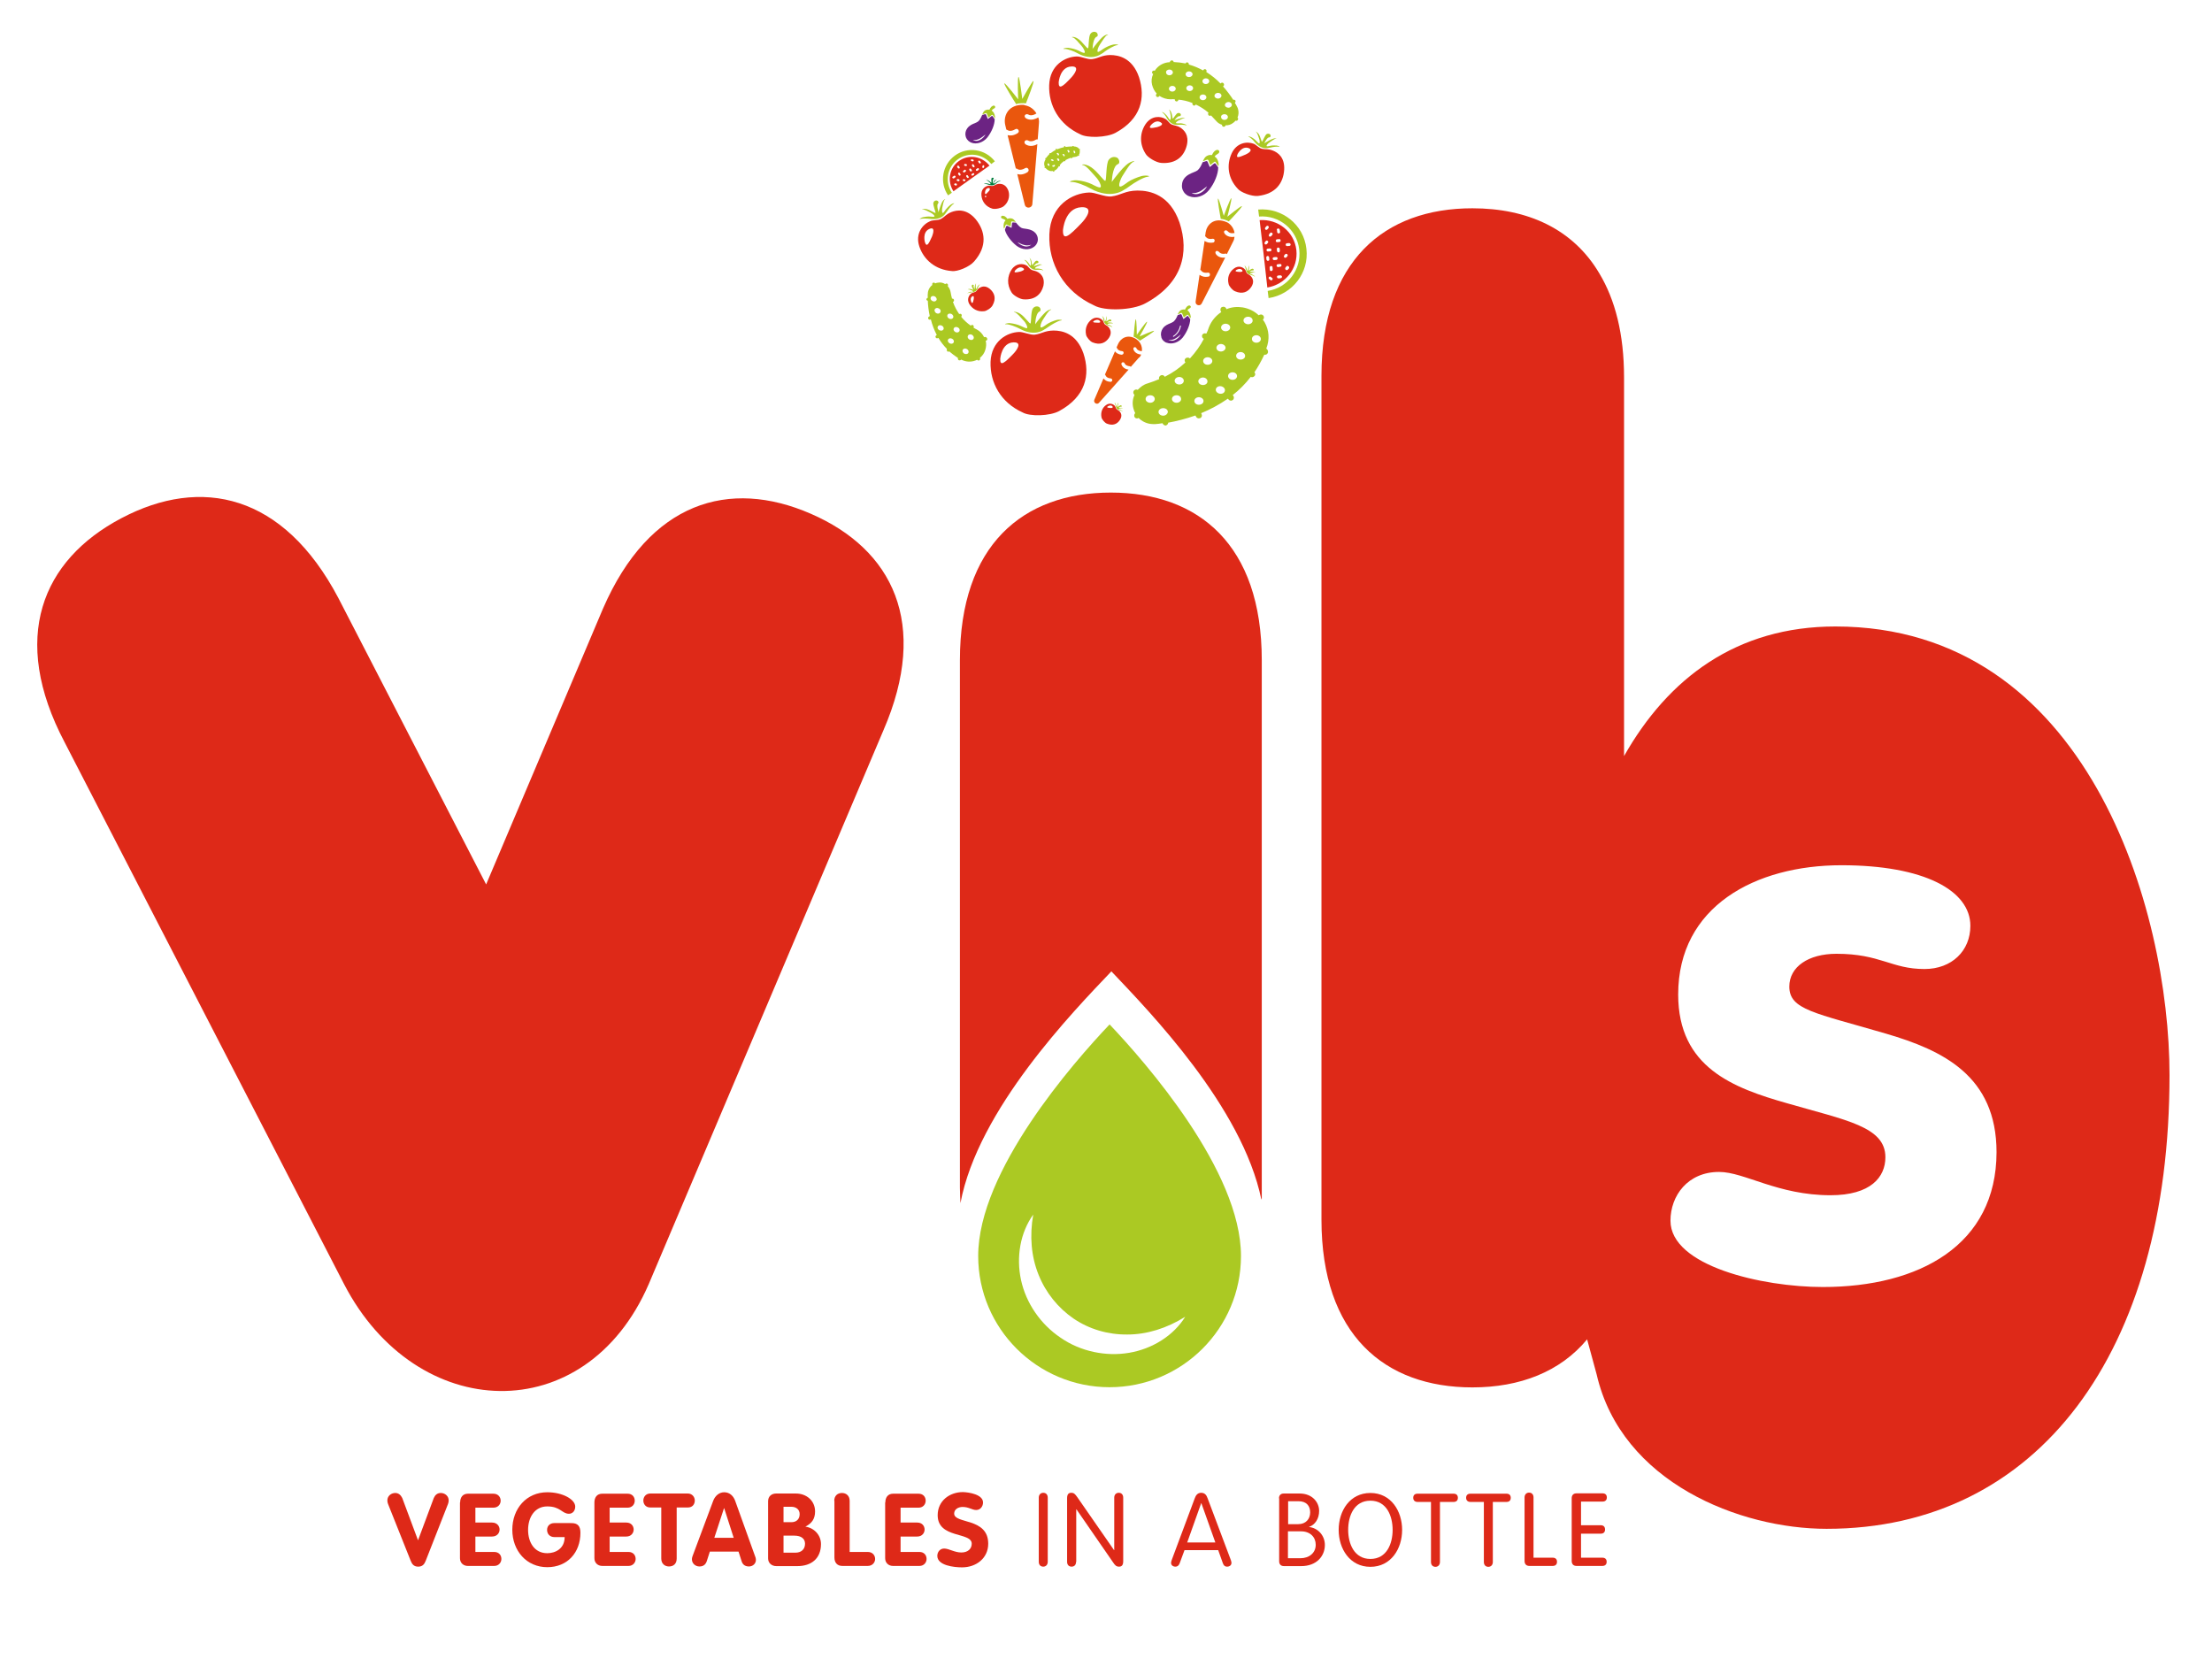 <?xml version="1.0" encoding="utf-8"?>
<!-- Generator: Adobe Illustrator 22.0.1, SVG Export Plug-In . SVG Version: 6.00 Build 0)  -->
<svg version="1.1" id="Capa_1" xmlns="http://www.w3.org/2000/svg" xmlns:xlink="http://www.w3.org/1999/xlink" x="0px" y="0px"
	 viewBox="0 0 1234 934" style="enable-background:new 0 0 1234 934;" xml:space="preserve">
<style type="text/css">
	.st0{fill:#DE2918;}
	.st1{fill:#ABC923;}
	.st2{fill:#EA570D;}
	.st3{fill:#007C3B;}
	.st4{fill:#6C2383;}
</style>
<g>
	<path class="st0" d="M216.5,839.1c-0.3-0.8-0.4-1.3-0.4-2.1c0-2.4,2.1-4.1,4.4-4.1c1.9,0,3.1,1.2,3.9,2.8l8.8,23.6l8.8-23.6
		c0.7-1.6,1.9-2.8,3.9-2.8c2.3,0,4.4,1.7,4.4,4.1c0,0.8-0.1,1.3-0.4,2.1l-12.4,31.6c-0.7,1.8-1.7,3.3-4.2,3.3
		c-2.5,0-3.5-1.5-4.2-3.3L216.5,839.1z"/>
	<path class="st0" d="M256.7,838.2c0-2.8,1.4-4.9,4.4-4.9h14.1c2.7,0,4.1,1.9,4.1,3.9c0,2-1.4,3.9-4.1,3.9h-10v8.3h9.3
		c2.8,0,4.2,2,4.2,3.9c0,1.9-1.4,3.9-4.2,3.9h-9.3v8.6h10.5c2.7,0,4,1.9,4,3.9c0,1.9-1.4,3.9-4,3.9h-14.7c-2.5,0-4.4-1.7-4.4-4.3
		V838.2z"/>
	<path class="st0" d="M318.8,849.7c3.6,0,5,1.8,5,5.4c0,11-7.2,19.2-18.5,19.2c-11.5,0-19.5-9.1-19.5-20.9
		c0-11.8,7.9-20.9,19.5-20.9c8.6,0,15.6,4,15.6,8c0,2.4-1.5,4-3.5,4c-3.9,0-4.7-4.1-12.1-4.1c-7.1,0-10.7,6.2-10.7,13.1
		c0,6.9,3.5,13,10.7,13c4.5,0,9.7-2.5,9.7-9h-5.8c-2.3,0-4-1.6-4-4c0-2.4,1.8-3.8,4-3.8H318.8z"/>
	<path class="st0" d="M331.6,838.2c0-2.8,1.4-4.9,4.4-4.9h14.1c2.7,0,4,1.9,4,3.9c0,2-1.4,3.9-4,3.9h-10v8.3h9.3
		c2.8,0,4.1,2,4.1,3.9c0,1.9-1.4,3.9-4.1,3.9h-9.3v8.6h10.5c2.7,0,4,1.9,4,3.9c0,1.9-1.4,3.9-4,3.9H336c-2.5,0-4.4-1.7-4.4-4.3
		V838.2z"/>
	<path class="st0" d="M369,841h-6.2c-2.7,0-3.9-2-3.9-3.9c0-2,1.4-3.9,3.9-3.9h20.9c2.4,0,3.9,1.9,3.9,3.9c0,1.9-1.1,3.9-3.9,3.9
		h-6.2v28.5c0,2.9-1.8,4.4-4.3,4.4c-2.4,0-4.3-1.6-4.3-4.4V841z"/>
	<path class="st0" d="M397.9,837.2c1-2.6,3.2-4.7,6.1-4.7c3,0,5.1,2,6.1,4.7l11.1,30.9c0.4,0.9,0.5,1.7,0.5,2.1
		c0,2.2-1.8,3.7-3.9,3.7c-2.4,0-3.6-1.3-4.1-3l-1.7-5.3H396l-1.7,5.3c-0.6,1.8-1.8,3-4.1,3c-2.3,0-4.2-1.7-4.2-4
		c0-0.9,0.3-1.6,0.4-1.9L397.9,837.2z M398.5,857.9h10.8l-5.3-16.5h-0.1L398.5,857.9z"/>
	<path class="st0" d="M428.5,837.5c0-2.7,1.9-4.3,4.5-4.3H444c5.9,0,10.7,4,10.7,10c0,4-1.7,6.6-5.3,8.4v0.1
		c4.8,0.7,8.6,4.7,8.6,9.7c0,8-5.3,12.3-13.2,12.3h-11.7c-2.6,0-4.6-1.7-4.6-4.3V837.5z M437.1,849.2h4.4c2.8,0,4.6-1.7,4.6-4.5
		c0-2.7-2.1-4.1-4.6-4.1h-4.4V849.2z M437.1,866.2h6.7c3.1,0,5.3-1.8,5.3-5c0-2.7-2-4.5-6-4.5h-6V866.2z"/>
	<path class="st0" d="M465.4,837.3c0-2.8,1.8-4.4,4.3-4.4c2.4,0,4.3,1.6,4.3,4.4v28.5h10.1c2.9,0,4.2,2.2,4.1,4.1
		c-0.1,1.9-1.6,3.7-4.1,3.7h-14.2c-2.8,0-4.4-1.8-4.4-4.7V837.3z"/>
	<path class="st0" d="M493.9,838.2c0-2.8,1.4-4.9,4.4-4.9h14.1c2.7,0,4,1.9,4,3.9c0,2-1.4,3.9-4,3.9h-10v8.3h9.3
		c2.8,0,4.1,2,4.1,3.9c0,1.9-1.4,3.9-4.1,3.9h-9.3v8.6h10.5c2.7,0,4,1.9,4,3.9c0,1.9-1.4,3.9-4,3.9h-14.7c-2.5,0-4.4-1.7-4.4-4.3
		V838.2z"/>
	<path class="st0" d="M548.4,838.2c0,2.2-1.5,4.2-3.8,4.2c-2.3,0-4.1-1.7-7.6-1.7c-2.4,0-4.7,1.3-4.7,3.7c0,5.9,19,2.1,19,16.8
		c0,8.1-6.7,13.2-14.6,13.2c-4.4,0-13.8-1-13.8-6.4c0-2.2,1.5-4.1,3.8-4.1c2.7,0,5.8,2.2,9.6,2.2c3.7,0,5.8-2.1,5.8-4.9
		c0-6.7-19-2.7-19-15.9c0-7.9,6.5-12.9,14.1-12.9C540.5,832.5,548.4,833.7,548.4,838.2"/>
	<path class="st0" d="M584.5,871.3c0,1.6-1,2.7-2.5,2.7c-1.5,0-2.5-1-2.5-2.7v-35.8c0-1.6,1-2.7,2.5-2.7c1.5,0,2.5,1,2.5,2.7V871.3z
		"/>
	<path class="st0" d="M600.3,871.3c0,1.6-0.9,2.7-2.5,2.7c-1.5,0-2.5-1-2.5-2.7v-35.5c0-2,0.7-3,2.3-3c1.5,0,2.1,0.6,3.5,2.6
		l20.4,29.4h0.1v-29.3c0-1.6,1-2.7,2.5-2.7c1.5,0,2.5,1,2.5,2.7V871c0,2-0.7,3-2.3,3c-1.5,0-2.2-0.6-3.5-2.6L600.5,842h-0.1V871.3z"
		/>
	<path class="st0" d="M658.1,872.1c-0.4,1.1-1.1,1.9-2.4,1.9c-1.3,0-2.4-0.8-2.4-2.1c0-0.7,0.5-2,0.7-2.5l12.5-33.5
		c0.6-1.7,1.6-3.1,3.6-3.1c2,0,3,1.3,3.6,3.1l12.6,33.5c0.2,0.5,0.7,1.8,0.7,2.5c0,1.3-1.1,2.1-2.4,2.1c-1.4,0-2-0.8-2.4-1.9
		l-2.6-7.3h-18.8L658.1,872.1z M670.2,838.6h-0.1l-7.8,21.9H678L670.2,838.6z"/>
	<path class="st0" d="M713.5,835.9c0-1.5,0.8-2.7,2.7-2.7h8.8c7.2,0,10.9,5,10.9,9.7c0,4.4-2.3,7.8-5.6,8.9v0.1
		c4.9,0.5,8.8,4.7,8.8,10c0,6.3-4.7,11.8-13.2,11.8h-9.6c-1.9,0-2.7-1.2-2.7-2.7V835.9z M718.5,850.3h5.7c4.3,0,6.7-2.9,6.7-6.6
		c0-3.6-2.1-6.2-6.5-6.2h-5.8V850.3z M718.5,869.3h7c4.9,0,8.5-3,8.5-7.5c0-4.2-3-7.5-8.2-7.5h-7.3V869.3z"/>
	<path class="st0" d="M764.5,832.9c11.5,0,17.7,10.1,17.7,20.6c0,10.5-6.2,20.6-17.7,20.6c-11.5,0-17.7-10.1-17.7-20.6
		C746.8,842.9,753,832.9,764.5,832.9 M764.5,869.7c9.1,0,12.4-8.5,12.4-16.2c0-7.7-3.3-16.3-12.4-16.3c-9.1,0-12.4,8.5-12.4,16.3
		C752.1,861.1,755.4,869.7,764.5,869.7"/>
	<path class="st0" d="M798.4,837.9h-7.6c-1.4,0-2.4-0.8-2.4-2.3c0-1.6,1-2.3,2.4-2.3h20.1c1.4,0,2.4,0.7,2.4,2.3
		c0,1.6-1,2.3-2.4,2.3h-7.6v33.5c0,1.6-1,2.7-2.5,2.7c-1.5,0-2.5-1-2.5-2.7V837.9z"/>
	<path class="st0" d="M827.9,837.9h-7.6c-1.4,0-2.4-0.8-2.4-2.3c0-1.6,1-2.3,2.4-2.3h20.1c1.4,0,2.4,0.7,2.4,2.3
		c0,1.6-1,2.3-2.4,2.3h-7.6v33.5c0,1.6-1,2.7-2.5,2.7c-1.5,0-2.5-1-2.5-2.7V837.9z"/>
	<path class="st0" d="M855.5,869h10.7c1.4,0,2.4,0.7,2.4,2.3c0,1.6-1,2.3-2.4,2.3h-13c-1.9,0-2.7-1.2-2.7-2.8v-35.4
		c0-1.6,1-2.7,2.5-2.7c1.5,0,2.5,1,2.5,2.7V869z"/>
	<path class="st0" d="M881.9,869h12c1.4,0,2.4,0.7,2.4,2.3c0,1.6-1,2.3-2.4,2.3h-14.4c-1.9,0-2.7-1.2-2.7-2.8v-35
		c0-1.5,0.8-2.7,2.7-2.7H894c1.4,0,2.4,0.7,2.4,2.3c0,1.6-1,2.3-2.4,2.3h-12v13.2h11c1.4,0,2.4,0.7,2.4,2.4c0,1.6-1,2.3-2.4,2.3h-11
		V869z"/>
	<path class="st1" d="M619,571.5c-20.4,21.5-73.3,81.8-73.3,129.2c0,40.4,32.9,73.2,73.3,73.2c40.4,0,73.3-32.8,73.3-73.2
		C692.3,653.3,639.3,592.9,619,571.5 M629.9,754.7c-12.9,2.2-27.1-0.7-38.2-8.4c-11.2-7.5-19.3-19.3-22.1-32.2
		c-2.8-12.9-0.4-26.5,6.8-36.5c-2.1,12-1.1,23.5,3,33.6c4,10,10.9,18.5,19.5,24.4c8.7,5.9,19.1,9,30,8.9c10.8,0,21.9-3.4,32.3-9.9
		C654.7,745.1,642.9,752.5,629.9,754.7"/>
	<path class="st0" d="M620,541.9c21.3,22.5,73,75.5,83.7,127.4c0.1-2.2,0.2,1.4,0.2-1v-300c0-64.2-35.1-93.5-84.2-93.5
		c-49.1,0-84.2,29.3-84.2,93.5v294.2c0,3,0.2,5.8,0.3,8.7C545.6,619,598.4,564.6,620,541.9"/>
	<path class="st0" d="M452.3,286.6c-45.5-19.8-90-6.7-115.9,52.9l-65.2,153.9l-82.4-159.7c-30.7-58.3-76.6-68.1-121.1-44.6
		C23.3,312.5,5.4,356,36.1,414.2l155.8,302.1c40.3,77.9,134.8,81.3,170,0.1l130.9-308.9C518.7,347.8,497.9,306.4,452.3,286.6"/>
	<path class="st0" d="M1023.9,349.5c-55.2,0-93.3,28.9-117.9,72.3V210.5c0-24.2-5-43.4-13.8-58c-14.6-24.7-39.9-36.3-70.8-36.3
		c-49.1,0-84.2,29.3-84.2,93.5v470.7c0,64.2,35.2,93.6,84.2,93.6c26.5,0,49-8.7,64-26.8l5.3,19.5c13.9,60.5,80.1,86.2,128.3,86.2
		c117.7,0,191.3-98.1,191.3-253.1C1210.3,507.2,1164.5,349.5,1023.9,349.5 M1016.9,718c-33.8,0-85-11.7-85-37
		c0-13.9,9.6-27.2,27.1-27.2c14.2,0,32.7,13,62.2,13c22.4,0,30.6-10.1,30.6-21.2c0-17.1-22-20.6-54.8-30.1
		c-29.9-8.5-60.8-19.9-60.8-60.7c0-49.1,43-72.1,91.1-72.1c46.3,0,71.9,14.2,71.9,33.8c0,13.9-10.3,24.1-25.6,24.1
		c-18.5,0-24.5-8.5-49.1-8.5c-15.7,0-26.3,7.3-26.3,18.3c0,13,14.2,14.6,54.1,26.3c31.3,9.2,61.5,23.4,61.5,66.1
		C1113.7,694.6,1070.7,718,1016.9,718"/>
	<path class="st0" d="M602.6,74.9c3.9,2.2,14.6,1.9,19.7-0.8c14.2-7.7,16.9-19.4,13.1-31.1c-3.7-10.7-11.3-12.3-16.1-12.3
		c-4.8,0.1-6.3,1.8-10.1,2.3c-2.5,0.3-6.2-1.6-8.6-1.5c-6.4,0.2-14.9,4.8-15.3,16C584.9,58.8,590.8,69.5,602.6,74.9 M590.6,45.9
		c0,0,0.7-8.6,7.1-8.8c5.1-0.3,1.6,4.4-0.2,6.3C593.1,48.1,590.5,50.3,590.6,45.9"/>
	<path class="st1" d="M601.1,29.7c8,4.4,12.9,0.6,12.9,0.6c0.8-0.4,1.6-0.9,2.4-1.6c1.6-1.2,5.1-3.3,6.8-3.5
		c1.6-0.2-0.6-0.7-2.3-0.3c-1.8,0.4-3.9,1.4-5.3,2.3c-1.3,0.9-2.7,2-3.2,1.7c-0.5-0.4,0.2-2.7,1.3-4.2c1.1-1.6,2.9-4.8,4.1-5.2
		c1.2-0.3-0.7-0.7-2.9,1.3c-1.5,1.4-3.9,4.4-5.4,6.5c0.1-2.3,0.6-6.2,2.3-6.8c1-0.4,0.6-1.9-0.1-2.4c-0.7-0.5-2.3-0.7-3.4,0.8
		c-1.1,1.5-0.8,7.4-1.3,8c-0.5,0.5-3-3.5-5.5-5.2c-2.5-1.7-4.3-1-3.1-0.8c1.2,0.1,3.5,3.1,4.8,4.5c1.3,1.4,2.3,3.5,1.9,4
		c-0.4,0.4-2-0.4-3.5-1.2c-1.5-0.7-3.7-1.3-5.6-1.5c-1.8-0.2-3.8,0.7-2.2,0.6C595.6,27.2,599.4,28.7,601.1,29.7"/>
	<path class="st0" d="M639.1,85.8c1.1,2,5.8,4.9,8.8,5.1c8.3,0.6,12.7-3.8,14.2-9.9c1.3-5.7-1.5-8.4-3.6-9.8c-2.1-1.3-3.2-1-5-1.8
		c-1.2-0.6-2.2-2.4-3.3-3c-2.8-1.7-7.8-2-11.1,2.8C635.9,74,635.5,80.2,639.1,85.8 M641.9,70c0,0,2.6-3.5,5.5-1.8
		c2.3,1.3-0.5,2.3-1.8,2.7C642.3,71.6,640.6,71.8,641.9,70"/>
	<path class="st1" d="M651.5,65.3c-0.4-0.7-1.3-1.6-2-2.2c-0.7-0.6-1.9-0.8-1.1-0.4c0.8,0.5,2,2.1,2.5,3.1c2.2,4.1,5.4,3.8,5.4,3.8
		c0.4,0,0.9,0,1.5,0c1-0.1,3.1,0,3.9,0.3c0.8,0.4,0-0.4-0.9-0.7c-0.9-0.3-2.1-0.5-2.9-0.4c-0.8,0-1.7,0.1-1.9-0.2
		c-0.1-0.3,0.8-1.1,1.7-1.5c0.9-0.4,2.6-1.3,3.2-1.1c0.6,0.2-0.1-0.5-1.6-0.2c-1,0.2-2.9,0.8-4.1,1.3c0.7-1,2-2.5,2.9-2.3
		c0.5,0.1,0.8-0.7,0.6-1.1c-0.2-0.4-0.8-0.9-1.7-0.6c-0.9,0.3-2.4,3-2.7,3.1c-0.3,0.1-0.3-2.3-1-3.7c-0.6-1.4-1.6-1.6-1.1-1.2
		c0.5,0.4,0.7,2.3,0.9,3.3c0.2,0.9,0,2.2-0.3,2.3C652.4,66.8,652,66,651.5,65.3"/>
	<path class="st0" d="M579.2,151.9c-1.7-1-2.5-0.7-3.8-1.4c-0.9-0.4-1.8-1.8-2.5-2.3c-2.2-1.3-6-1.5-8.5,2.1
		c-2.5,3.7-2.8,8.5-0.1,12.8c0.8,1.5,4.5,3.8,6.8,3.9c6.4,0.4,9.8-2.9,11-7.6C583,155,580.8,152.9,579.2,151.9 M569.2,151.5
		c-2.5,0.6-3.9,0.8-2.9-0.6c0,0,2.1-2.7,4.3-1.4C572.4,150.4,570.2,151.2,569.2,151.5"/>
	<path class="st1" d="M576.6,148.6c0.5-0.8,1.5-1.9,2.2-1.8c0.4,0.1,0.6-0.5,0.5-0.8c-0.1-0.3-0.6-0.7-1.3-0.5
		c-0.7,0.3-1.8,2.3-2.1,2.4c-0.3,0.1-0.3-1.8-0.7-2.9c-0.5-1.1-1.2-1.3-0.8-1c0.4,0.3,0.5,1.8,0.7,2.5c0.1,0.7,0,1.7-0.2,1.7
		c-0.2,0-0.6-0.6-0.9-1.1c-0.3-0.6-1-1.2-1.5-1.7c-0.6-0.4-1.4-0.6-0.9-0.2c0.6,0.3,1.5,1.6,1.9,2.3c1.7,3.2,4.2,3,4.2,3
		c0.3,0,0.7,0,1.1,0c0.8-0.1,2.4,0,3,0.3c0.6,0.3,0-0.3-0.7-0.6c-0.7-0.2-1.6-0.4-2.3-0.4c-0.6,0-1.4,0.1-1.4-0.1
		c-0.1-0.2,0.6-0.9,1.3-1.1c0.7-0.3,2-1,2.5-0.9c0.5,0.2-0.1-0.4-1.3-0.2C579,147.8,577.5,148.3,576.6,148.6"/>
	<path class="st0" d="M549.1,173.6c1.2-0.1,3.8-1.7,4.6-3.2c2.2-3.9,1.1-7.1-1.6-9.3c-2.5-2-4.5-1.2-5.7-0.5
		c-1.2,0.7-1.2,1.4-2.1,2.1c-0.6,0.4-1.7,0.5-2.3,0.9c-1.5,1-2.8,3.4-1.2,6.1C542.5,172.4,545.5,174.1,549.1,173.6 M542.3,165.4
		c1.2-0.8,1,0.8,0.9,1.5c-0.4,1.8-0.6,2.7-1.3,1.7C541.9,168.6,540.8,166.4,542.3,165.4"/>
	<path class="st1" d="M540.3,163.2c-0.5,0.2-0.8,0.7-0.4,0.4c0.4-0.3,1.5-0.4,2.1-0.5c2.6-0.1,3.2-1.8,3.2-1.8
		c0.1-0.2,0.2-0.5,0.3-0.7c0.2-0.5,0.7-1.5,1.1-1.9c0.4-0.3-0.2,0-0.6,0.3c-0.4,0.4-0.7,0.9-0.9,1.3c-0.2,0.4-0.3,0.9-0.5,0.9
		c-0.2,0-0.3-0.7-0.3-1.2c0-0.5,0-1.6,0.2-1.8c0.3-0.2-0.3-0.1-0.5,0.8c-0.2,0.5-0.3,1.6-0.3,2.4c-0.3-0.6-0.8-1.6-0.5-2
		c0.2-0.2-0.1-0.5-0.4-0.6c-0.3,0-0.7,0.2-0.7,0.7c-0.1,0.5,0.9,1.9,0.9,2.1c0,0.2-1.2-0.4-2.1-0.4c-0.9,0-1.2,0.4-0.9,0.3
		c0.3-0.2,1.3,0.2,1.8,0.4c0.5,0.1,1.1,0.5,1,0.7c0,0.2-0.5,0.2-1,0.2C541.4,162.7,540.8,162.9,540.3,163.2"/>
	<path class="st0" d="M618.7,188.4c1.7-2.7,0.7-4.6-0.1-5.7c-0.8-1-1.5-1.1-2.3-1.8c-0.5-0.5-0.7-1.7-1.1-2.1
		c-1.2-1.4-3.7-2.4-6.2-0.6c-2.5,1.9-3.9,5-3.1,8.6c0.2,1.2,2.1,3.6,3.6,4.2C613.7,192.7,616.8,191.3,618.7,188.4 M610.3,179
		c0,0,2-1.3,3.2,0c1,1.1-0.7,1.1-1.4,1C610.2,180,609.2,179.8,610.3,179"/>
	<path class="st1" d="M620.8,180.4c0.3,0.2,0.1-0.3-0.8-0.4c-0.6-0.1-1.6-0.1-2.4-0.1c0.5-0.4,1.5-0.9,1.9-0.7
		c0.3,0.2,0.5-0.2,0.5-0.4c0-0.2-0.3-0.6-0.8-0.6c-0.5,0-1.8,1.1-2,1.1c-0.2,0,0.2-1.3,0.2-2.1c-0.1-0.8-0.5-1.1-0.3-0.8
		c0.2,0.3-0.1,1.3-0.1,1.8c-0.1,0.5-0.4,1.1-0.6,1.1c-0.2,0-0.3-0.5-0.3-1c-0.1-0.5-0.4-1.1-0.7-1.5c-0.3-0.4-0.8-0.7-0.5-0.4
		c0.3,0.4,0.6,1.4,0.7,2c0.4,2.5,2.1,3,2.1,3c0.2,0.1,0.5,0.2,0.8,0.3c0.5,0.1,1.6,0.5,1.9,0.9c0.3,0.3,0-0.2-0.3-0.6
		c-0.4-0.3-1-0.6-1.4-0.7c-0.4-0.1-0.9-0.3-0.9-0.4c0-0.2,0.6-0.4,1.1-0.5C619.5,180.4,620.5,180.3,620.8,180.4"/>
	<path class="st0" d="M622.9,228.2c-0.4-0.4-0.6-1.3-0.9-1.7c-0.9-1.1-3-2-5-0.5c-2.1,1.5-3.1,4.1-2.5,6.9c0.2,1,1.7,2.9,2.9,3.4
		c3.4,1.4,5.9,0.3,7.4-2.1c1.4-2.2,0.6-3.7-0.1-4.6C624,228.9,623.5,228.8,622.9,228.2 M619.4,227.6c-1.5-0.1-2.2-0.3-1.4-0.9
		c0,0,1.6-1.1,2.6,0C621.2,227.6,619.9,227.7,619.4,227.6"/>
	<path class="st1" d="M623.9,227.5c0.4-0.3,1.2-0.8,1.5-0.6c0.2,0.1,0.4-0.2,0.4-0.3c0-0.2-0.2-0.5-0.6-0.5c-0.4,0-1.4,0.9-1.6,0.9
		c-0.2,0,0.2-1,0.2-1.7c-0.1-0.7-0.4-0.9-0.3-0.7c0.2,0.2-0.1,1.1-0.1,1.5c-0.1,0.4-0.3,0.9-0.4,0.9c-0.1,0-0.2-0.4-0.3-0.8
		c-0.1-0.4-0.3-0.9-0.5-1.2c-0.2-0.3-0.7-0.6-0.4-0.3c0.2,0.3,0.5,1.2,0.6,1.6c0.3,2.1,1.7,2.4,1.7,2.4c0.2,0.1,0.4,0.1,0.6,0.2
		c0.5,0.1,1.3,0.4,1.6,0.7c0.3,0.3,0-0.2-0.3-0.4c-0.3-0.2-0.8-0.5-1.2-0.6c-0.4-0.1-0.7-0.2-0.8-0.4c0-0.1,0.5-0.3,0.9-0.4
		c0.4,0,1.3-0.2,1.5,0c0.2,0.2,0-0.2-0.6-0.3C625.3,227.5,624.5,227.5,623.9,227.5"/>
	<path class="st0" d="M530.9,151.2c3.1,0.5,10-2.3,12.6-5.4c7.4-8.5,6.2-16.8,0.8-23.5c-5.1-6-10.4-5.2-13.5-4
		c-3.1,1.2-3.7,2.7-6,3.9c-1.5,0.8-4.4,0.5-5.9,1.2c-4.1,1.7-8.5,6.8-6,14.2C515.4,145,521.9,150.5,530.9,151.2 M516,135.2
		c0,0-1.7-5.7,2.5-7.5c3.3-1.4,2.1,2.5,1.5,4.1C518.1,136.1,517,138.1,516,135.2"/>
	<path class="st1" d="M518.8,122.1c6.3,0.9,8.5-2.8,8.5-2.8c0.4-0.5,0.8-1,1.2-1.6c0.8-1.2,2.5-3.4,3.5-4c1-0.6-0.5-0.3-1.5,0.4
		c-1,0.7-2.2,1.9-2.9,2.8c-0.6,0.9-1.3,2-1.7,1.9c-0.4-0.1-0.5-1.8-0.2-3.1c0.3-1.3,0.7-3.8,1.4-4.4c0.7-0.5-0.6-0.3-1.6,1.6
		c-0.6,1.2-1.5,3.8-1.9,5.5c-0.5-1.6-1.1-4.2-0.2-5c0.5-0.5-0.1-1.4-0.7-1.5c-0.6-0.2-1.7,0.1-2,1.3c-0.3,1.2,1.3,5,1.2,5.5
		c-0.1,0.5-2.8-1.5-4.9-2c-2.1-0.5-3.1,0.4-2.2,0.2c0.8-0.2,3.1,1.1,4.3,1.7c1.2,0.6,2.4,1.7,2.2,2.1c-0.2,0.4-1.4,0.2-2.5,0.1
		c-1.1-0.1-2.8,0.1-4,0.4c-1.2,0.3-2.4,1.4-1.3,0.9C514.6,121.8,517.4,121.9,518.8,122.1"/>
	<path class="st0" d="M701.8,109.3c9.8-1.1,14.1-7.1,14.6-14.6c0.4-6.9-3.5-9.6-6.3-10.7c-2.8-1.1-4-0.5-6.2-1
		c-1.5-0.4-3.2-2.3-4.5-2.8c-3.7-1.4-9.6-0.7-12.4,5.6c-2.8,6.3-2,13.7,3.5,19.5C692.1,107.3,698.3,109.7,701.8,109.3 M694.9,86.2
		c-3.7,1.6-5.6,2.3-4.5-0.2c0,0,2.3-4.7,6.1-3.4C699.4,83.7,696.3,85.6,694.9,86.2"/>
	<path class="st1" d="M700,79.3c3.5,4.3,7.2,3.3,7.2,3.3c0.5-0.1,1.1-0.2,1.7-0.3c1.2-0.3,3.7-0.7,4.6-0.4c1,0.3-0.1-0.5-1.2-0.7
		c-1.1-0.1-2.6-0.1-3.5,0.1c-1,0.2-2,0.5-2.2,0.2c-0.2-0.4,0.7-1.5,1.7-2.1c1-0.6,2.7-2.1,3.5-2c0.8,0.1-0.2-0.6-1.9,0.1
		c-1.2,0.4-3.2,1.6-4.6,2.4c0.6-1.3,1.8-3.4,2.9-3.3c0.6,0,0.8-0.9,0.5-1.4c-0.3-0.5-1.1-0.9-2.1-0.4c-0.9,0.6-2.2,4-2.5,4.2
		c-0.4,0.2-0.9-2.7-1.9-4.2c-1.1-1.5-2.2-1.6-1.5-1.2c0.7,0.4,1.3,2.6,1.7,3.7c0.4,1.1,0.5,2.5,0.1,2.7c-0.3,0.1-1-0.7-1.7-1.4
		c-0.7-0.8-1.8-1.6-2.8-2.1c-0.9-0.5-2.3-0.5-1.4-0.2C697.5,76.6,699.3,78.3,700,79.3"/>
	<path class="st0" d="M658,124.1c-5.4-15.5-16.4-17.8-23.4-17.8c-7.1,0.1-9.2,2.6-14.6,3.3c-3.6,0.4-9-2.3-12.4-2.2
		c-9.3,0.3-21.6,7-22.2,23.3c-0.6,16.3,7.9,31.9,25,39.7c5.6,3.2,21.2,2.9,28.6-1.2C659.6,158.1,663.6,141.1,658,124.1 M603.1,124.7
		c-6.6,6.9-10.3,10.1-10.1,3.7c0,0,0.9-12.4,10.3-12.8C610.8,115.3,605.7,122.1,603.1,124.7"/>
	<path class="st1" d="M609,102.7c-2.1-1-5.4-1.9-8-2.1c-2.6-0.3-5.6,1-3.2,0.9c2.4-0.1,7.9,2.1,10.4,3.6c11.5,6.4,18.7,0.9,18.7,0.9
		c1.1-0.6,2.3-1.4,3.5-2.3c2.4-1.8,7.4-4.8,9.8-5.1c2.4-0.3-0.8-1-3.3-0.4c-2.5,0.7-5.7,2-7.6,3.3c-1.9,1.4-4,3-4.7,2.5
		c-0.7-0.6,0.3-3.9,1.8-6.2c1.5-2.3,4.2-7,5.9-7.5c1.7-0.5-1-1-4.2,1.9c-2.2,1.9-5.7,6.3-7.9,9.3c0.2-3.4,1-9,3.4-9.9
		c1.4-0.5,0.8-2.7-0.2-3.5c-1.1-0.7-3.3-1-4.9,1.1c-1.5,2.1-1.2,10.7-1.8,11.6c-0.6,0.8-4.3-5.1-8-7.5c-3.6-2.4-6.2-1.4-4.5-1.2
		c1.8,0.2,5.1,4.5,7,6.5c1.9,2,3.4,5.1,2.8,5.8C613.4,105,611.1,103.8,609,102.7"/>
	<path class="st1" d="M705.5,179.8c-0.3-0.5-0.7-1-1-1.5c0.8-0.6,0.8-1.6,0.2-2.3c-0.6-0.7-1.6-0.7-2.4-0.2l-0.1,0.1
		c-2.4-2.3-5.5-3.8-8.9-4.4c-3.2-0.5-6.3-0.2-9.1,1L684,172c-0.4-0.8-1.4-1.1-2.3-0.7c-0.8,0.3-1.1,1.4-0.7,2.3l0.3,0.5
		c-3,2-5.5,4.9-6.9,8.5c-0.4,1.2-0.8,2.3-1.4,3.5l-0.1,0c-0.9-0.4-1.8,0-2.2,0.7c-0.4,0.9,0,1.8,0.8,2.2l0.1,0
		c-1.9,3.7-4.5,7.4-7.8,11l-0.2-0.2c-0.7-0.5-1.8-0.4-2.4,0.3c-0.5,0.6-0.4,1.5,0.1,2.1c-3.1,2.9-6.9,5.7-11.5,8
		c-0.4-0.8-1.4-1.2-2.2-0.8c-0.8,0.4-1.3,1.3-0.9,2.1c-2,0.9-4.1,1.6-6.5,2.4c-2.2,0.6-4,2-5.5,3.6c-0.7-0.4-1.7-0.2-2.2,0.5
		c-0.5,0.7-0.3,1.8,0.4,2.3c-1.1,2.4-1.3,5-0.6,7.6c0.2,0.9,0.6,1.7,1,2.6c-0.6,0.5-0.7,1.4-0.4,2.1c0.3,0.5,0.7,0.8,1.2,0.8
		c0.3,0.1,0.7,0,1-0.2l0.1,0c1.8,1.8,4.2,3,6.7,3.3c0.8,0.1,1.7,0.1,2.5,0.1c1.2-0.1,2.6-0.2,4.1-0.5c0.3,0.6,0.8,1.1,1.3,1.2
		c0.1,0,0.2,0,0.5,0.1c0.8-0.2,1.4-0.9,1.4-1.6c4.5-0.8,9.7-2.1,15.2-4l0.3,0.6c0.3,0.6,0.8,0.9,1.4,1c0.3,0,0.6-0.1,0.9-0.1
		c0.8-0.3,1.3-1.3,0.8-2.3l-0.2-0.5c4.9-2,10-4.7,14.9-8.1l0.4,0.5c0.3,0.4,0.7,0.5,1.1,0.6c0.4,0.1,0.9-0.1,1.3-0.4
		c0.7-0.6,0.7-1.7,0.2-2.3l-0.3-0.4c3.6-2.8,7-6.2,10.1-10.2c0.2,0.2,0.3,0.2,0.5,0.2c0.7,0.1,1.2-0.2,1.7-0.8
		c0.4-0.6,0.3-1.4-0.2-1.9c2-3,3.8-6.2,5.5-9.8l0.2,0l0.1,0c0.9,0.1,1.6-0.5,1.8-1.4c0-1-0.4-1.7-1-2
		C708.4,189.4,708,184.2,705.5,179.8 M641.7,224.7c-1.4,0-2.6-0.9-2.6-2.1c0-1.2,1.1-2.1,2.6-2.1c1.4,0,2.5,0.9,2.5,2.1
		C644.2,223.7,643.1,224.7,641.7,224.7 M648.9,231.9c-1.4,0-2.6-0.9-2.6-2.1c0-1.1,1.1-2.1,2.6-2.1s2.6,0.9,2.6,2.1
		C651.4,230.9,650.3,231.9,648.9,231.9 M656.4,224.7c-1.4,0-2.6-0.9-2.6-2.1c0-1.2,1.1-2.1,2.6-2.1c1.4,0,2.5,0.9,2.5,2.1
		C659,223.7,657.8,224.7,656.4,224.7 M657.9,214.5c-1.4,0-2.6-0.9-2.6-2.1c0-1.1,1.1-2.1,2.6-2.1c1.4,0,2.5,1,2.5,2.1
		C660.4,213.6,659.3,214.5,657.9,214.5 M668.8,225.8c-1.4,0-2.5-0.9-2.5-2.1c0-1.2,1.1-2.1,2.5-2.1c1.4,0,2.6,0.9,2.6,2.1
		C671.4,224.9,670.3,225.8,668.8,225.8 M671.1,214.8c-1.4,0-2.6-0.9-2.6-2.1c0-1.1,1.2-2.1,2.6-2.1s2.5,1,2.5,2.1
		C673.7,213.9,672.5,214.8,671.1,214.8 M673.7,203.5c-1.4,0-2.5-0.9-2.5-2.1c0-1.2,1.1-2.1,2.5-2.1c1.4,0,2.6,0.9,2.6,2.1
		C676.3,202.6,675.1,203.5,673.7,203.5 M680.3,219.6c-1.4-0.3-2.3-1.5-2-2.6c0.3-1.1,1.6-1.8,3-1.5c1.4,0.3,2.3,1.5,2,2.6
		C683,219.3,681.7,219.9,680.3,219.6 M681.1,196.1c-1.4,0-2.5-0.9-2.5-2.1c0-1.1,1.1-2.1,2.5-2.1c1.4,0,2.6,1,2.6,2.1
		C683.7,195.1,682.5,196.1,681.1,196.1 M681.2,182.7c0-1.1,1.1-2.1,2.5-2.1c1.4,0,2.6,0.9,2.6,2.1c0,1.2-1.2,2.1-2.6,2.1
		C682.3,184.8,681.2,183.8,681.2,182.7 M687.6,211.9c-1.4,0-2.5-1-2.5-2.1c0-1.2,1.1-2.1,2.5-2.1c1.4,0,2.5,0.9,2.5,2.1
		C690.1,211,689,211.9,687.6,211.9 M692.1,200.6c-1.4,0-2.5-0.9-2.5-2.1c0-1.2,1.1-2.1,2.5-2.1c1.4,0,2.5,1,2.5,2.1
		C694.7,199.7,693.5,200.6,692.1,200.6 M696.3,180.9c-1.4,0-2.6-1-2.6-2.1c0-1.2,1.1-2.1,2.6-2.1c1.4,0,2.5,0.9,2.5,2.1
		C698.9,179.9,697.7,180.9,696.3,180.9 M700.9,191.2c-1.4,0-2.5-0.9-2.5-2.1c0-1.2,1.1-2.1,2.5-2.1s2.5,1,2.5,2.1
		C703.4,190.3,702.3,191.2,700.9,191.2"/>
	<path class="st1" d="M582.7,92.6c0,0.1,0.1,0.3,0.2,0.4c-0.2,0.1-0.3,0.3-0.2,0.5c0.1,0.2,0.3,0.3,0.6,0.2l0,0
		c0.5,0.7,1.1,1.1,1.9,1.5c0.8,0.3,1.5,0.3,2.2,0.2l0,0.1c0.1,0.2,0.3,0.3,0.5,0.3c0.2,0,0.3-0.3,0.3-0.5l0-0.1
		c0.8-0.3,1.5-0.9,2-1.7c0.2-0.3,0.3-0.5,0.5-0.8h0c0.2,0.2,0.4,0.1,0.6,0c0.1-0.2,0.1-0.4-0.1-0.6h0c0.6-0.8,1.4-1.6,2.4-2.3l0,0.1
		c0.2,0.1,0.4,0.2,0.6,0c0.2-0.1,0.2-0.4,0.1-0.5c0.9-0.5,1.9-1,3.1-1.4c0,0.2,0.3,0.3,0.5,0.3c0.2-0.1,0.4-0.3,0.3-0.5
		c0.5-0.1,1.1-0.2,1.7-0.3c0.6,0,1-0.3,1.5-0.6c0.2,0.1,0.4,0.1,0.5,0c0.2-0.2,0.2-0.4,0-0.6c0.4-0.5,0.5-1.1,0.5-1.8
		c0-0.2,0-0.4-0.1-0.7c0.2-0.1,0.2-0.3,0.2-0.5c-0.1-0.1-0.2-0.2-0.3-0.2c0,0-0.1,0-0.2,0l0,0c-0.3-0.5-0.8-0.9-1.4-1.1
		c-0.2-0.1-0.4-0.1-0.6-0.2c-0.3,0-0.7-0.1-1-0.1c0-0.2-0.1-0.3-0.3-0.3c0,0-0.1,0-0.1,0c-0.2,0-0.4,0.1-0.4,0.3
		c-1.1,0-2.4,0.1-3.8,0.3l0-0.2c0-0.1-0.2-0.2-0.3-0.3c-0.1,0-0.2,0-0.2,0c-0.2,0-0.4,0.3-0.3,0.5l0,0.1c-1.3,0.3-2.6,0.7-3.9,1.2
		l-0.1-0.1c-0.1-0.1-0.1-0.2-0.2-0.2c-0.1,0-0.2,0-0.3,0c-0.2,0.1-0.3,0.4-0.1,0.5l0,0.1c-1,0.5-2,1.2-2.9,1.9c0,0-0.1,0-0.1-0.1
		c-0.2,0-0.3,0-0.5,0.1c-0.1,0.1-0.1,0.3-0.1,0.5c-0.6,0.6-1.2,1.3-1.8,2.1l0,0l0,0c-0.2,0-0.4,0.1-0.5,0.3c0,0.2,0,0.4,0.2,0.5
		C582.5,90.1,582.3,91.4,582.7,92.6 M598.9,84.2c0.1-0.2,0.3-0.2,0.4-0.2c0,0,0.1,0.1,0.1,0.1c0.5,0.4,0.5,1,0.4,1.2
		c-0.1,0.2-0.3,0.3-0.5,0.2c-0.2-0.1-0.3-0.3-0.2-0.5c0,0,0-0.2-0.1-0.3C598.8,84.6,598.7,84.4,598.9,84.2 M595.5,83.9
		c0.1-0.2,0.3-0.3,0.5-0.2h0c0.6,0.2,0.7,0.9,0.6,1.1c-0.1,0.2-0.3,0.4-0.5,0.3c-0.2,0-0.4-0.2-0.3-0.5c0,0,0-0.2-0.1-0.2
		C595.4,84.3,595.4,84.1,595.5,83.9 M593.2,85.9c0,0,0.1,0,0.1,0c0.5,0.2,0.7,0.7,0.7,0.9c0,0.2-0.2,0.4-0.4,0.4
		c-0.2,0-0.4-0.2-0.4-0.4c0-0.1,0-0.2-0.1-0.2c-0.2,0-0.4-0.3-0.4-0.5C592.8,86,593,85.9,593.2,85.9 M590.5,89.8
		c-0.2,0-0.4-0.1-0.4-0.4c0,0,0-0.2-0.1-0.2c-0.2-0.1-0.4-0.3-0.3-0.5c0-0.2,0.3-0.4,0.5-0.3c0,0,0,0,0.1,0c0.5,0.2,0.7,0.7,0.7,1
		C590.9,89.7,590.8,89.8,590.5,89.8 M590,85.3c0,0,0.1,0,0.1,0c0.5,0.2,0.7,0.7,0.7,1c0,0.2-0.2,0.4-0.4,0.4c-0.2,0-0.4-0.1-0.4-0.4
		c0,0-0.1-0.2-0.1-0.2c-0.2,0-0.3-0.3-0.4-0.5C589.6,85.4,589.8,85.3,590,85.3 M588.3,92C588.4,92,588.4,92,588.3,92
		c0.3,0.1,0.3,0.4,0.2,0.6c-0.3,0.5-0.9,0.5-1.2,0.4c-0.2-0.1-0.3-0.3-0.3-0.5c0.1-0.2,0.3-0.3,0.5-0.3c0.1,0,0.2,0,0.3-0.1
		C587.9,92,588.1,91.9,588.3,92 M586.5,88.9c0.2-0.1,0.5-0.1,0.6,0c0.3,0.1,0.5,0.3,0.6,0.4c0.1,0.2,0.1,0.4-0.1,0.5
		c-0.2,0.2-0.4,0.1-0.6-0.1c0,0-0.1-0.1-0.2-0.1c-0.2,0.1-0.4,0-0.5-0.2C586.2,89.2,586.3,89,586.5,88.9 M584.9,91.1
		C584.9,91.1,585,91.1,584.9,91.1c0.2,0.1,0.4,0.3,0.3,0.5c0,0,0,0.2,0.1,0.2c0.2,0.1,0.3,0.3,0.2,0.5c-0.1,0.2-0.3,0.3-0.5,0.2
		c-0.6-0.2-0.7-0.8-0.6-1.1C584.5,91.2,584.7,91.1,584.9,91.1"/>
	<path class="st1" d="M531,107.5c-4-6-2.7-14.2,3.3-18.6c5.9-4.3,14.2-3.1,18.7,2.6L555,90c-5.4-6.9-15.2-8.4-22.3-3.2
		c-7.1,5.2-8.7,15-3.8,22.2L531,107.5z"/>
	<path class="st0" d="M535,89.8c-5.5,3.9-6.7,11.3-3.1,16.9l10.1-7.2l10-7.1C547.9,87.2,540.5,85.9,535,89.8 M542.1,88.9
		C542.1,88.9,542.2,88.9,542.1,88.9l0.6,0.1c0.3,0,0.5,0.3,0.5,0.5c0,0,0,0.1,0,0.1c0,0.3-0.3,0.5-0.6,0.4l-0.5-0.1
		c-0.3,0-0.5-0.3-0.5-0.5C541.6,89,541.8,88.8,542.1,88.9 M538.5,91.5l0.5,0.1c0.3,0,0.5,0.3,0.4,0.6l0,0c0,0.3-0.3,0.5-0.6,0.4h0
		l-0.5-0.1c-0.3,0-0.5-0.3-0.4-0.6C537.9,91.6,538.2,91.4,538.5,91.5 M534.2,92.5c0.2-0.2,0.6-0.1,0.7,0.1l0.4,0.6
		c0.1,0.1,0.1,0.2,0.1,0.3c0,0,0,0,0,0.1h0c0,0.3-0.3,0.5-0.6,0.4c-0.1,0-0.3-0.1-0.4-0.2l-0.4-0.6C533.9,93,533.9,92.7,534.2,92.5
		 M531.4,99.3c-0.2-0.2-0.2-0.6,0.1-0.8c0,0,0,0,0.1,0l0.6-0.4c0.2-0.2,0.6-0.1,0.8,0.1c0.1,0.1,0.1,0.3,0.1,0.4
		c0,0.1-0.1,0.3-0.2,0.4l-0.6,0.4C531.9,99.6,531.6,99.6,531.4,99.3 M533.3,103.5L533.3,103.5l-0.5-0.1c-0.3-0.1-0.5-0.3-0.5-0.6
		c0.1-0.3,0.3-0.5,0.6-0.5l0,0l0.5,0.1c0.3,0,0.5,0.3,0.4,0.6C533.8,103.4,533.5,103.6,533.3,103.5 M535.3,100.6
		c0,0.3-0.3,0.5-0.6,0.5h0l-0.5-0.1c-0.3,0-0.5-0.3-0.5-0.6c0-0.3,0.3-0.5,0.6-0.5c0,0,0.1,0,0.1,0l0.5,0.1
		C535.2,100.1,535.3,100.3,535.3,100.6C535.3,100.6,535.3,100.6,535.3,100.6 M535.9,97.5c0,0.3-0.3,0.5-0.6,0.5
		c-0.1,0-0.3-0.1-0.3-0.2l-0.4-0.6c-0.2-0.2-0.1-0.6,0.1-0.8c0.2-0.2,0.6-0.1,0.7,0.1c0,0,0,0,0,0l0.4,0.6
		C535.9,97.2,535.9,97.4,535.9,97.5L535.9,97.5z M538.6,100.6c-0.1,0.3-0.3,0.5-0.6,0.5l0,0l-0.5-0.1c-0.3-0.1-0.5-0.3-0.4-0.6
		c0.1-0.3,0.3-0.5,0.6-0.4l0.5,0.1C538.4,100.1,538.6,100.3,538.6,100.6L538.6,100.6z M538.9,95.3c0,0.1-0.1,0.3-0.2,0.4l-0.6,0.4
		c-0.2,0.2-0.6,0.1-0.8-0.1c-0.2-0.2-0.1-0.6,0.1-0.7l0.6-0.5c0.2-0.2,0.6-0.1,0.7,0.1C538.9,95,538.9,95.1,538.9,95.3
		C538.9,95.3,538.9,95.3,538.9,95.3 M539.9,99.3c-0.2,0-0.3-0.1-0.4-0.2l-0.4-0.6c-0.2-0.3-0.1-0.6,0.1-0.7c0.2-0.2,0.6-0.1,0.7,0.1
		l0.4,0.6c0.1,0.1,0.1,0.3,0.1,0.4C540.5,99.1,540.2,99.3,539.9,99.3 M541.2,95.5l-0.4-0.6c-0.2-0.2-0.1-0.6,0.1-0.8
		c0.2-0.2,0.6-0.1,0.8,0.1c0,0,0,0,0,0l0.4,0.6c0.1,0.1,0.1,0.2,0.1,0.3v0.1h0c0,0.3-0.3,0.5-0.6,0.4
		C541.4,95.7,541.3,95.7,541.2,95.5 M543.5,97.2c0,0.1-0.1,0.3-0.2,0.3l-0.6,0.4c-0.2,0.2-0.6,0.1-0.7-0.1c-0.2-0.2-0.1-0.6,0.1-0.7
		l0.6-0.4c0.2-0.2,0.6-0.1,0.7,0.1C543.5,96.9,543.5,97,543.5,97.2C543.5,97.1,543.5,97.1,543.5,97.2 M543.7,92.9
		c0,0.3-0.3,0.5-0.6,0.4c-0.1,0-0.3-0.1-0.4-0.2l-0.4-0.6c-0.2-0.3-0.1-0.6,0.1-0.8c0.3-0.2,0.6-0.1,0.7,0.1l0.4,0.6
		C543.6,92.6,543.7,92.7,543.7,92.9C543.7,92.8,543.7,92.9,543.7,92.9 M546.1,94.4c0,0.2-0.1,0.3-0.2,0.4l-0.6,0.4
		c-0.2,0.2-0.6,0.2-0.8-0.1c-0.2-0.2-0.1-0.6,0.1-0.7c0,0,0,0,0.1-0.1l0.6-0.4c0.2-0.2,0.6-0.1,0.7,0.1
		C546.1,94.1,546.1,94.2,546.1,94.4C546.1,94.3,546.1,94.4,546.1,94.4 M547.2,90.8c-0.1,0.3-0.3,0.5-0.6,0.4c-0.1,0-0.3-0.1-0.4-0.2
		l-0.4-0.6c-0.2-0.3-0.1-0.6,0.1-0.7c0.3-0.2,0.6-0.1,0.8,0.1l0.4,0.6C547.2,90.5,547.2,90.6,547.2,90.8
		C547.2,90.8,547.2,90.8,547.2,90.8 M549.1,92.7l-0.1,0.5c0,0,0,0,0,0.1c-0.1,0.3-0.3,0.5-0.6,0.4c-0.3,0-0.5-0.3-0.4-0.6v0l0.1-0.5
		c0.1-0.3,0.3-0.5,0.6-0.4C548.9,92.2,549.1,92.4,549.1,92.7C549.1,92.7,549.1,92.7,549.1,92.7"/>
	<path class="st1" d="M728.8,138.8c-1.5-13.5-13.5-23-26.9-21.9l0.5,3.9c11.2-0.9,21.1,7.2,22.4,18.4c1.3,11.2-6.5,21.4-17.6,23.1
		l0.5,4C720.9,164.3,730.4,152.2,728.8,138.8"/>
	<path class="st0" d="M707,160.4c10.1-1.7,17.3-10.7,16.2-20.9c-1.2-10.3-10.3-17.4-20.5-16.7l2.2,18.8L707,160.4z M706.9,145.4
		C706.9,145.4,706.9,145.4,706.9,145.4c-0.2-0.2-0.3-0.4-0.4-0.6l-0.1-1.1c0-0.5,0.3-0.8,0.7-0.9c0.4-0.1,0.8,0.3,0.9,0.7l0.1,1.1
		c0.1,0.5-0.2,0.9-0.7,0.9C707.3,145.6,707.1,145.5,706.9,145.4 M706.7,139c0.1-0.2,0.3-0.3,0.6-0.3l1.1-0.1c0.4,0,0.9,0.3,0.9,0.7
		c0.1,0.5-0.3,0.9-0.7,0.9l-1.1,0.1c-0.2,0-0.4,0-0.6-0.1C706.5,139.9,706.4,139.4,706.7,139 M709.8,156.1c-0.3,0.3-0.7,0.4-1,0.2
		c0,0-0.1,0-0.1-0.1l-0.6-0.5c0,0,0,0-0.1,0c-0.3-0.3-0.4-0.8-0.1-1.1c0.3-0.4,0.8-0.4,1.1-0.1c0,0,0,0,0.1,0.1l0.6,0.5
		C710,155.2,710.1,155.7,709.8,156.1 M709.3,151.2c-0.2,0-0.4,0-0.5-0.1c0,0-0.1,0-0.1,0l0,0c-0.2-0.1-0.3-0.3-0.3-0.6l-0.1-1.1
		c-0.1-0.4,0.2-0.9,0.7-1c0.4,0,0.9,0.2,0.9,0.6c0,0.1,0,0.1,0,0.1l0.1,1.1C710.1,150.7,709.7,151.1,709.3,151.2 M719.1,149.7
		c0,0,0,0.1-0.1,0.1l-0.5,0.6c-0.3,0.3-0.7,0.4-1.1,0.2c0,0,0,0-0.1-0.1v0c-0.4-0.3-0.4-0.8-0.2-1.2c0,0,0,0,0,0l0.5-0.6
		c0.2-0.4,0.7-0.5,1.1-0.2C719.2,148.8,719.3,149.3,719.1,149.7 M717.4,136c0.1-0.2,0.3-0.3,0.6-0.3l1.1-0.1c0.4,0,0.8,0.3,0.9,0.7
		c0.1,0.5-0.3,0.9-0.7,0.9l-1.1,0.1c-0.2,0-0.4,0-0.5-0.1c0,0,0,0-0.1,0v0C717.2,136.9,717.1,136.4,717.4,136 M716.4,142.5
		C716.4,142.5,716.4,142.5,716.4,142.5l0.5-0.6c0.3-0.4,0.8-0.4,1.2-0.1c0.3,0.3,0.4,0.8,0.1,1.1l-0.5,0.6c-0.3,0.3-0.8,0.4-1.1,0.2
		h0C716.2,143.4,716.1,142.9,716.4,142.5 M714.4,155.2l-1.1,0.1c-0.2,0-0.4,0-0.5-0.1c0,0-0.1,0-0.1-0.1l0,0
		c-0.4-0.3-0.4-0.8-0.2-1.1c0.2-0.2,0.4-0.3,0.6-0.3l1.2-0.1c0.4,0,0.8,0.3,0.9,0.8C715.2,154.8,714.8,155.2,714.4,155.2
		 M714.9,147.9c0.1,0.5-0.3,0.9-0.7,0.9l-1.1,0.2c-0.2,0-0.4,0-0.5-0.1c0,0-0.1,0-0.1-0.1l0,0c-0.4-0.3-0.4-0.8-0.2-1.1
		c0.1-0.2,0.4-0.3,0.6-0.3l1.1-0.1C714.5,147.2,714.9,147.5,714.9,147.9 M712.8,140.7C712.8,140.6,712.7,140.6,712.8,140.7
		L712.8,140.7c-0.2-0.2-0.3-0.4-0.4-0.6l-0.1-1.1c-0.1-0.4,0.3-0.9,0.7-0.9c0.5,0,0.9,0.3,0.9,0.7l0.1,1.1c0,0.4-0.3,0.9-0.7,0.9
		C713.1,140.8,712.9,140.8,712.8,140.7 M712.9,127.5c0.5-0.1,0.9,0.2,1,0.6c0,0,0,0.1,0,0.1l0.2,1.1c0.1,0.4-0.2,0.9-0.7,0.9
		c-0.2,0.1-0.5,0-0.6-0.2c-0.2-0.1-0.3-0.3-0.3-0.5l-0.1-1.1C712.1,128,712.4,127.6,712.9,127.5 M711.9,133.8
		c0.1-0.2,0.3-0.3,0.5-0.3l1.1-0.1c0.5-0.1,0.9,0.2,0.9,0.7c0.1,0.4-0.2,0.9-0.7,0.9c0,0-0.1,0-0.1,0l-1.1,0.1c-0.2,0-0.4,0-0.6-0.2
		C711.7,134.6,711.6,134.1,711.9,133.8 M710.7,143.5l1.1-0.1c0.4-0.1,0.9,0.2,0.9,0.6c0.1,0.4-0.2,0.9-0.6,1c0,0-0.1,0-0.1,0
		l-1.1,0.1c-0.2,0-0.4,0-0.5-0.1c0,0,0-0.1-0.1-0.1v0c-0.4-0.3-0.4-0.8-0.2-1.1C710.3,143.7,710.5,143.5,710.7,143.5 M708,130.7
		L708,130.7l0.5-0.6c0.2-0.4,0.7-0.5,1.1-0.2c0.4,0.2,0.5,0.8,0.2,1.1c0,0.1-0.1,0.1-0.1,0.1l-0.5,0.6c-0.3,0.3-0.7,0.4-1.1,0.2
		c0,0-0.1,0-0.1,0C707.8,131.6,707.8,131.1,708,130.7 M705.9,126.9L705.9,126.9l0.5-0.6c0.3-0.4,0.8-0.4,1.1-0.2
		c0.4,0.3,0.4,0.8,0.1,1.2l0,0l-0.5,0.6c-0.3,0.4-0.8,0.4-1.1,0.2v0C705.6,127.8,705.6,127.3,705.9,126.9 M705.6,135.1
		C705.6,135.1,705.6,135.1,705.6,135.1l0.5-0.6c0.3-0.4,0.8-0.4,1.1-0.1c0.4,0.3,0.4,0.8,0.1,1.1l-0.5,0.6c-0.3,0.3-0.8,0.4-1.2,0.1
		C705.4,135.9,705.4,135.4,705.6,135.1"/>
	<path class="st2" d="M569.6,58.5c-7.7,0.5-9.9,6.7-8.8,11.3l0.6,2.5c0.2,0.1,0.4,0.1,0.7,0.3c0.1,0.1,1.7,1.1,4.3-0.5
		c0.7-0.4,1.4-0.2,1.7,0.4c0.4,0.5,0.3,1.2-0.1,1.5c-0.1,0.1-0.2,0.2-0.3,0.3c-2.4,1.5-4.3,1.4-5.6,1.1l4.6,18.6
		c0.3,0,0.6,0,0.9,0.3c0.1,0.1,1.7,1.1,4.3-0.5c0.7-0.4,1.4-0.2,1.7,0.4c0.4,0.5,0.3,1.2-0.1,1.5c-0.1,0.1-0.1,0.2-0.2,0.3
		c-2.5,1.6-4.5,1.5-5.8,1.1l4.2,17.1c0.6,2.4,4,2,4.2-0.3l2.8-33.5c-3.9,2.2-6.6,0.1-6.7,0c-0.5-0.5-0.7-1.2-0.2-1.8
		c0.5-0.5,1.2-0.5,1.8-0.2c0.1,0.1,1.7,1.1,4.3-0.5c0.3-0.2,0.7-0.2,1-0.1l0.7-9.1c0.1-1.2,0-2.2-0.4-3.2c-4.3,2.6-7,0.4-7.1,0.3
		c-0.5-0.5-0.7-1.2-0.2-1.7c0.5-0.5,1.2-0.5,1.8-0.2c0.1,0.1,1.7,1.1,4.3-0.5c0.1-0.1,0.2-0.1,0.2-0.1c-1.4-2.4-3.8-4.2-6.7-4.6
		C571.8,58.5,570.4,58.5,569.6,58.5"/>
	<path class="st1" d="M569.6,57.6c0.8-0.1,2.2,0,2.2,0c0.2,0,0.3,0.1,0.5,0.1c0.8-2,4.8-12.1,4.2-12.5c-0.5-0.3-6.2,10-6.2,10
		s-1.5-12.3-2.1-12.3c-0.7,0.1-0.2,12.5-0.2,12.5s-7.2-9.3-7.7-8.9c-0.5,0.3,5.5,9.9,6.6,11.6C567.6,57.8,568.5,57.6,569.6,57.6"/>
	<path class="st2" d="M680,140.5c0.1,0.1,1,1.5,3.6,1c0.3-0.1,0.6,0,0.8,0.3l3.5-7c0.5-0.9,0.7-1.7,0.8-2.7c-4.2,0.7-5.7-2-5.7-2.1
		c-0.3-0.5-0.2-1.2,0.4-1.4c0.5-0.3,1.1,0,1.5,0.4c0.1,0.1,1,1.5,3.6,1c0.1,0,0.2,0,0.2,0c-0.3-2.3-1.7-4.5-3.8-5.8
		c0,0-1-0.5-1.7-0.7c-6.3-2.1-10,2.1-10.6,6.1l-0.3,2.2c0.2,0.1,0.3,0.2,0.5,0.4c0,0.1,1,1.5,3.6,1c0.6-0.1,1.2,0.3,1.2,0.8
		c0.1,0.5-0.2,1-0.5,1.2c-0.1,0-0.2,0.1-0.3,0.1c-2.4,0.4-3.9-0.3-4.8-0.9l-2.4,16.2c0.3,0.1,0.5,0.2,0.6,0.5c0.1,0.1,1,1.4,3.6,1
		c0.6-0.1,1.2,0.3,1.2,0.9c0.1,0.5-0.2,1-0.5,1.2c-0.1,0.1-0.2,0.1-0.3,0.1c-2.5,0.5-4.1-0.3-5-1l-2.2,14.9
		c-0.3,2.1,2.5,2.9,3.4,1.1l13.1-25.6c-3.9,0.5-5.3-2.1-5.3-2.2c-0.3-0.6-0.2-1.2,0.4-1.5C679,139.9,679.6,140.1,680,140.5"/>
	<path class="st1" d="M686.9,110.6c-0.5-0.2-4.2,9.8-4.2,9.8s-2.7-9.7-3.2-9.6c-0.5,0.1,1.2,9.6,1.5,11.3c0.8,0.1,1.6,0.2,2.4,0.5
		c0.7,0.2,1.7,0.7,1.7,0.7c0.1,0.1,0.2,0.2,0.4,0.2c1.3-1.3,7.7-8.1,7.3-8.5c-0.3-0.4-8.1,5.9-8.1,5.9S687.4,110.8,686.9,110.6"/>
	<path class="st2" d="M636.6,197.8c-3.7-0.3-4.3-2.9-4.3-3c-0.1-0.5,0.1-1,0.6-1.1c0.5-0.1,0.9,0.2,1.1,0.6c0,0.1,0.5,1.4,2.8,1.6
		c0.1,0,0.2,0,0.2,0c0.3-2-0.4-4.1-1.9-5.7c0,0-0.7-0.6-1.2-1c-4.8-3.1-8.8-0.5-10.2,2.8l-0.8,1.8c0.1,0.2,0.2,0.2,0.3,0.5
		c0,0.1,0.5,1.4,2.8,1.6c0.6,0.1,0.9,0.5,0.8,1c0,0.5-0.4,0.8-0.7,0.9c-0.1,0-0.2,0-0.3,0.1c-2.1-0.2-3.2-1.1-3.8-1.9l-5.6,13
		c0.2,0.1,0.4,0.3,0.4,0.5c0,0.1,0.5,1.4,2.8,1.6c0.6,0.1,0.9,0.5,0.9,1c0,0.4-0.4,0.8-0.7,0.9c-0.1,0-0.2,0-0.3,0
		c-2.2-0.1-3.3-1.1-3.9-1.9l-5.1,11.9c-0.7,1.7,1.5,3,2.6,1.7l16.5-18.5c-3.3-0.4-4-2.9-4-3c-0.1-0.5,0.2-1,0.7-1.1
		c0.5-0.1,0.9,0.2,1.1,0.6c0,0.1,0.5,1.4,2.8,1.6c0.3,0,0.5,0.1,0.6,0.4l4.4-5C636,199.2,636.3,198.6,636.6,197.8"/>
	<path class="st1" d="M634.2,186.8c0,0-0.1-8.7-0.6-8.7c-0.4,0-1.1,8.3-1.2,9.7c0.6,0.2,1.2,0.5,1.9,1c0.5,0.3,1.3,1,1.3,1
		c0.1,0.1,0.1,0.2,0.2,0.3c1.4-0.8,8.2-5.1,8-5.5c-0.2-0.4-8.1,3.1-8.1,3.1s4.6-7.9,4.2-8.2C639.4,179.2,634.2,186.8,634.2,186.8"/>
	<path class="st0" d="M559.6,115.3c3.9-2.9,3.8-7.4,2.6-9.7c-1.4-2.9-3.8-3.2-5.3-3c-1.4,0.2-1.8,0.8-2.9,1.1
		c-0.7,0.2-1.9-0.2-2.6-0.1c-1.9,0.3-4.2,2-3.9,5.4c0.3,3.4,2.4,6.3,6.1,7.4C555.4,116.9,558.6,116,559.6,115.3 M549.8,110.1
		c-0.2,0-0.3-0.2-0.3-0.4c0-0.2,0.1-0.6,0.3-0.6c0.2,0,0.4,0.4,0.4,0.6C550.1,110,550,110.1,549.8,110.1 M551.5,106.8
		c-0.6,0.5-1.8,2.4-2,1c0,0-0.2-2.5,1.8-2.9C552.8,104.7,552.1,106.4,551.5,106.8"/>
	<path class="st3" d="M556.1,100.1c0,0-0.5,0.1-1.2,0.5c-0.7,0.4-0.9,2.1-1,1.9c-0.1-0.1-0.3-2.3,0.3-2.6c0.3-0.2,0.1-0.6-0.1-0.7
		c-0.3-0.1-0.7-0.1-1,0.3c-0.2,0.5,0.1,2.2,0,2.4c-0.1,0.2-1-0.9-1.9-1.3c-0.8-0.4-1.3-0.1-0.9-0.1c0.4,0,1.2,0.7,1.6,1.1
		c0.4,0.3,0.8,1,0.7,1.1c-0.1,0.2-0.6,0-1.1-0.2c-0.5-0.2-1.2-0.2-1.7-0.2c-0.5,0-1.1,0.3-0.6,0.3c0.5-0.1,1.7,0.2,2.2,0.4
		c0.6,0.3,0.9,0.2,1.2,0.3c1.1,0.3,2.1-0.2,2.7-0.6c0.3-0.2,0.2-0.2,1-0.9c0.8-0.7,2-0.7,2-0.7s-0.3-0.3-1.2-0.1
		c-0.9,0.2-1.5,1-2.1,1.3c-0.6,0.3-0.7,0-0.5-0.6C554.9,100.9,556.1,100.1,556.1,100.1"/>
	<path class="st0" d="M689,162.5c4.2,1.8,7.2,0.4,9.1-2.5c1.7-2.7,0.8-4.6-0.1-5.7c-0.9-1.1-1.5-1.1-2.3-1.8
		c-0.5-0.5-0.7-1.6-1.1-2.1c-1.2-1.4-3.7-2.5-6.2-0.6c-2.6,1.9-3.9,5-3,8.6C685.6,159.6,687.5,161.9,689,162.5 M689.7,150.6
		c0,0,2-1.3,3.2,0c0.9,1.1-0.7,1.1-1.4,1.1C689.6,151.6,688.7,151.4,689.7,150.6"/>
	<path class="st1" d="M700.2,152.1c0.3,0.2,0-0.3-0.8-0.4c-0.6-0.1-1.7-0.1-2.4-0.1c0.5-0.4,1.5-0.9,1.9-0.7
		c0.3,0.1,0.5-0.2,0.5-0.4c0-0.3-0.3-0.6-0.8-0.6c-0.5,0-1.8,1.1-2,1.1c-0.2,0,0.3-1.3,0.2-2.1c-0.1-0.8-0.5-1.1-0.3-0.8
		c0.2,0.3-0.1,1.3-0.2,1.9c-0.1,0.5-0.4,1.1-0.5,1.1c-0.2,0-0.3-0.5-0.3-1c-0.1-0.5-0.4-1-0.7-1.5c-0.3-0.4-0.8-0.7-0.5-0.4
		c0.3,0.4,0.6,1.5,0.7,2c0.4,2.5,2.1,2.9,2.1,2.9c0.2,0.1,0.5,0.2,0.8,0.3c0.6,0.1,1.6,0.5,2,0.9c0.3,0.3,0.1-0.3-0.3-0.5
		c-0.4-0.3-1-0.6-1.4-0.8c-0.4-0.1-0.9-0.2-0.9-0.4c0-0.2,0.6-0.4,1.2-0.4C698.9,152,700,151.8,700.2,152.1"/>
	<path class="st1" d="M550.2,63.1c0.1,0.1,0.2,0.2,0.3,0.3l0.9,2.2l1.8-1.4c0.1-0.1,0.2-0.1,0.4-0.1c0.2,0,0.3,0.1,0.3,0.2L555,66
		l0.1-0.7c-0.2-2.1-1-3-1.9-3.6c0.4-0.6,0.8-0.9,1.2-1.1c0.1-0.1,0.3-0.2,0.5-0.3c0.1-0.1,0.3-0.4,0.3-0.6c0-0.2-0.1-0.4-0.2-0.5
		c-0.2-0.2-0.4-0.3-0.6-0.3c-0.4,0-0.9,0.3-1.4,0.7c-0.5,0.5-0.8,1.1-1,1.6c-0.5-0.1-1.2-0.1-1.8,0.1c-0.9,0.3-1.5,0.9-1.9,1.8
		c0,0.1,0,0.1,0,0.1l-0.4,0.7l1.8-0.7C550,63.1,550.1,63.1,550.2,63.1"/>
	<path class="st4" d="M541.3,79.3c0.2,0.1,0.4,0.2,0.6,0.3c2.9,1.1,6.6-0.1,8.9-2.9c2.5-3.2,4.1-7.2,4.1-10.2l0,0l-1.1-1.6
		c-0.1-0.1-0.2-0.2-0.3-0.2c-0.1,0-0.3,0-0.4,0.1l-2,1.6l-1-2.4c-0.1-0.2-0.2-0.2-0.3-0.3c-0.1,0-0.3,0-0.4,0l-1.5,0.5l0,0
		c-0.8,1.8-1.3,2.8-2.3,3.6c-0.4,0.3-1,0.6-1.7,0.9c-1.3,0.5-3.1,1.2-4.3,2.9c-0.9,1.2-1.3,2.9-0.9,4.4
		C538.9,77,539.6,78.4,541.3,79.3 M544.8,78c0.6-0.1,1.2-0.4,1.8-0.7c1.1-0.6,2.2-1.5,3.2-2.3c-0.3,0.6-0.8,1.1-1.3,1.7
		c-0.5,0.5-1,0.9-1.7,1.3c-0.6,0.3-1.3,0.6-2,0.6c-0.7,0-1.5-0.1-2-0.6C543.5,78.2,544.2,78.1,544.8,78"/>
	<path class="st1" d="M679.2,85.9c0.2-0.1,0.4-0.2,0.6-0.4c0.1-0.1,0.4-0.4,0.4-0.8c0-0.3-0.1-0.5-0.2-0.7c-0.2-0.2-0.5-0.4-0.8-0.4
		c-0.5,0-1.2,0.3-1.8,0.9c-0.6,0.6-1,1.4-1.3,2c-0.6-0.1-1.5-0.1-2.2,0.2c-1.1,0.4-1.8,1.1-2.4,2.3c0,0.1-0.1,0.1-0.1,0.2l-0.4,0.8
		l2.3-0.9c0.2,0,0.3-0.1,0.5,0c0.1,0.1,0.3,0.2,0.3,0.3l1.1,2.7l2.2-1.8c0.1-0.1,0.3-0.1,0.4-0.1c0.2,0,0.3,0.1,0.4,0.3l1.5,2.2
		l0.2-0.9c-0.3-2.6-1.2-3.8-2.3-4.5C678.2,86.5,678.8,86.2,679.2,85.9"/>
	<path class="st4" d="M674.5,106c3.1-3.9,5.1-9,5.1-12.6l0,0l-1.4-2c-0.1-0.2-0.2-0.3-0.4-0.3c-0.2,0-0.3,0-0.5,0.1l-2.4,2l-1.2-2.9
		c-0.1-0.2-0.2-0.3-0.4-0.4c-0.1-0.1-0.3,0-0.5,0l-1.9,0.6v0c-1,2.3-1.6,3.4-2.8,4.5c-0.5,0.4-1.2,0.7-2.2,1.1
		c-1.7,0.7-3.8,1.5-5.3,3.5c-1.1,1.5-1.5,3.6-1.1,5.5c0.3,1.2,1.1,2.9,3.2,4.1c0.2,0.1,0.5,0.2,0.8,0.3
		C667.1,110.9,671.7,109.5,674.5,106 M667.2,107.6c0.8-0.2,1.5-0.5,2.2-0.8c1.4-0.8,2.6-1.8,4-2.9c-0.4,0.8-0.9,1.4-1.5,2.1
		c-0.6,0.6-1.3,1.2-2.1,1.6c-0.8,0.4-1.6,0.7-2.5,0.7c-0.9,0-1.8-0.1-2.5-0.7C665.7,107.8,666.5,107.7,667.2,107.6"/>
	<path class="st1" d="M663.5,172.1c0.2-0.1,0.3-0.1,0.5-0.3c0.1-0.1,0.3-0.3,0.3-0.6c0-0.2,0-0.4-0.2-0.5c-0.2-0.2-0.4-0.3-0.6-0.3
		c-0.4,0-0.9,0.2-1.4,0.7c-0.5,0.5-0.8,1.1-1,1.6c-0.5-0.1-1.2-0.1-1.8,0.1c-0.8,0.3-1.5,0.9-1.9,1.8c0,0.1,0,0.1-0.1,0.1l-0.3,0.7
		l1.8-0.8c0.2,0,0.3-0.1,0.4,0c0.1,0,0.2,0.1,0.3,0.3l0.9,2.2l1.8-1.4c0.1-0.1,0.2-0.1,0.4-0.1c0.2,0.1,0.3,0.1,0.3,0.2l1.2,1.7
		l0.2-0.8c-0.3-2.1-1-3-1.9-3.6C662.7,172.6,663.1,172.3,663.5,172.1"/>
	<path class="st4" d="M650.3,191c0.2,0.1,0.4,0.2,0.6,0.2c2.9,1.1,6.6-0.1,8.9-2.9c2.5-3.2,4.1-7.3,4.2-10.2l0,0l-1.1-1.6
		c0-0.1-0.1-0.2-0.3-0.2c-0.1,0-0.3,0-0.4,0.1l-2,1.6l-1-2.4c-0.1-0.1-0.2-0.2-0.3-0.3c-0.1-0.1-0.3,0-0.4,0l-1.5,0.5v0
		c-0.8,1.8-1.3,2.7-2.3,3.6c-0.4,0.3-1,0.6-1.7,0.9c-1.4,0.6-3.1,1.2-4.3,2.9c-0.9,1.3-1.3,3-0.9,4.4
		C647.8,188.6,648.5,190,650.3,191 M654.5,187.4c0.1,0,3-1.7,3.8-5.6c0-0.1,0.2-0.2,0.3-0.2c0.2,0,0.3,0.2,0.2,0.3
		c-0.8,4.2-4,5.9-4.1,6c-0.1,0-0.1,0-0.1,0c-0.1,0-0.2-0.1-0.2-0.2C654.4,187.7,654.4,187.5,654.5,187.4 M653.8,189.6
		c0.6-0.1,1.2-0.4,1.8-0.7c1.1-0.6,2.2-1.5,3.2-2.3c-0.3,0.6-0.8,1.1-1.2,1.6c-0.5,0.5-1.1,0.9-1.7,1.3c-0.6,0.3-1.3,0.6-2.1,0.6
		c-0.7,0-1.5-0.1-2-0.5C652.5,189.8,653.2,189.7,653.8,189.6"/>
	<path class="st1" d="M559.9,126.9l0.3,0.7l0.8-2c0-0.1,0.1-0.2,0.3-0.3c0.1,0,0.3-0.1,0.4,0l2.1,1l0.3-2.4c0-0.1,0.1-0.3,0.2-0.3
		c0.1-0.1,0.3-0.1,0.4-0.1l2,0.3l-0.5-0.6c0-0.1,0-0.1-0.1-0.1c-0.6-0.8-1.4-1.3-2.3-1.3c-0.7-0.1-1.3,0.1-1.8,0.3
		c-0.3-0.5-0.8-1-1.4-1.4c-0.6-0.3-1.2-0.4-1.6-0.3c-0.2,0.1-0.4,0.2-0.5,0.4c-0.1,0.2-0.1,0.3,0,0.6c0.1,0.3,0.4,0.5,0.5,0.5
		c0.2,0.1,0.4,0.1,0.5,0.2c0.4,0.1,0.9,0.3,1.5,0.8C560.2,123.7,559.7,124.8,559.9,126.9"/>
	<path class="st4" d="M567.2,137.2c3,2.2,6.9,2.5,9.5,0.6c0.2-0.2,0.4-0.3,0.5-0.4c1.5-1.3,1.8-2.9,1.8-3.9c0-1.6-0.8-3.2-2-4.1
		c-1.6-1.3-3.5-1.6-5-1.8c-0.8-0.1-1.5-0.2-2-0.4c-1.2-0.6-1.9-1.4-3.2-3l0,0l-1.6-0.1c-0.2,0-0.3,0-0.4,0.1
		c-0.1,0.1-0.2,0.2-0.2,0.3l-0.3,2.6L562,126c-0.2,0-0.3,0-0.4,0c-0.1,0.1-0.3,0.2-0.3,0.3l-0.7,1.9l0,0
		C561.3,131,564,134.7,567.2,137.2 M571.5,136.7c0.6,0.2,1.3,0.2,1.9,0.2c0.6,0,1.3-0.1,1.9-0.5c-0.5,0.6-1.1,0.9-1.9,1
		c-0.7,0.2-1.5,0.1-2.2-0.1c-0.7-0.2-1.4-0.5-2-0.9c-0.6-0.4-1.2-0.8-1.6-1.3C569,135.8,570.2,136.4,571.5,136.7"/>
	<path class="st1" d="M642.7,47.3c0.5,1.9,1.3,3.5,2.6,4.9l-0.2,0.3c-0.4,0.4-0.3,1,0.1,1.4c0.4,0.4,1,0.3,1.4-0.1l0.2-0.3
		c1.8,1.2,4,1.9,6.3,1.9c0.8-0.1,1.5-0.1,2.3,0l0,0.1c-0.1,0.6,0.4,1,0.9,1.1c0.6,0,1-0.4,1.1-0.9v-0.1c2.5,0.2,5.2,0.8,7.9,1.9
		l-0.1,0.1c-0.1,0.5,0.2,1.1,0.7,1.3c0.5,0.1,0.9-0.1,1.2-0.6c2.3,1.1,4.8,2.6,7.1,4.6c-0.4,0.4-0.3,1,0,1.4c0.4,0.4,1,0.4,1.4,0.1
		c0.9,0.9,1.8,1.9,2.8,3c0.9,1.1,2,1.8,3.3,2.2c-0.1,0.5,0.3,1,0.8,1.1c0.5,0.1,1.1-0.2,1.2-0.8c1.5,0.1,3.1-0.4,4.3-1.4
		c0.5-0.3,0.9-0.7,1.2-1.2c0.4,0.2,0.9,0.1,1.3-0.3c0.2-0.3,0.2-0.5,0.2-0.9c0-0.2-0.2-0.3-0.3-0.5l0-0.1c0.6-1.4,0.7-3,0.3-4.5
		c-0.1-0.5-0.3-1-0.6-1.5c-0.3-0.7-0.7-1.4-1.2-2.1c0.3-0.3,0.4-0.7,0.4-1c0-0.1-0.1-0.1-0.1-0.3c-0.3-0.4-0.8-0.6-1.2-0.4
		c-1.5-2.3-3.4-4.9-5.7-7.5l0.3-0.3c0.3-0.3,0.3-0.7,0.2-1c-0.1-0.2-0.1-0.3-0.3-0.5c-0.4-0.4-1-0.4-1.4,0l-0.2,0.2
		c-2.2-2.3-4.9-4.5-7.9-6.4L673,40c0.1-0.2,0.1-0.5,0.1-0.7c-0.1-0.3-0.3-0.5-0.5-0.6c-0.5-0.3-1.1,0-1.3,0.4l-0.1,0.2
		c-2.4-1.3-5.1-2.5-8-3.3c0-0.2,0-0.2,0-0.4c-0.1-0.4-0.4-0.7-0.8-0.8c-0.4-0.1-0.9,0.2-1,0.6c-2.1-0.4-4.3-0.7-6.7-0.8l0-0.2l0,0
		c-0.1-0.5-0.7-0.8-1.2-0.7c-0.5,0.2-0.9,0.6-0.9,1c-3.1,0.1-5.9,1.5-7.8,3.9c-0.2,0.3-0.4,0.6-0.6,0.9c-0.5-0.3-1.1-0.1-1.4,0.4
		c-0.3,0.5-0.1,1.1,0.4,1.3l0.1,0.1C642.4,43.3,642.2,45.3,642.7,47.3 M685.3,56.9c1.1,0,1.9,0.7,1.9,1.6c0,0.9-0.9,1.6-1.9,1.6
		c-1.1,0-2-0.7-2-1.6C683.4,57.6,684.3,56.9,685.3,56.9 M683.1,63.7c1.1,0,1.9,0.7,1.9,1.6c0,0.9-0.9,1.6-1.9,1.6
		c-1.1,0-1.9-0.7-1.9-1.6C681.1,64.4,682,63.7,683.1,63.7 M679.5,51.8c1.1,0,1.9,0.7,1.9,1.6c0,0.9-0.9,1.6-1.9,1.6
		c-1.1,0-2-0.7-2-1.6C677.6,52.5,678.4,51.8,679.5,51.8 M672.7,43.7c1.1,0,1.9,0.7,1.9,1.6c0,0.9-0.9,1.6-1.9,1.6
		c-1.1,0-1.9-0.7-1.9-1.6C670.8,44.4,671.7,43.7,672.7,43.7 M671.1,52.7c1.1,0,1.9,0.7,1.9,1.6c0,0.9-0.9,1.6-1.9,1.6
		c-1.1,0-1.9-0.7-1.9-1.6C669.2,53.4,670,52.7,671.1,52.7 M663.7,50.8c-1.1,0-1.9-0.7-1.9-1.6c0-0.9,0.9-1.6,1.9-1.6
		c1.1,0,1.9,0.7,1.9,1.6C665.6,50,664.8,50.8,663.7,50.8 M663.3,39.8c1.1,0,2,0.7,2,1.6c0,0.9-0.9,1.6-2,1.6c-1.1,0-1.9-0.7-1.9-1.6
		C661.4,40.5,662.3,39.8,663.3,39.8 M655.9,49.5c0,0.9-0.9,1.6-1.9,1.6c-1.1,0-1.9-0.7-1.9-1.6c0-0.9,0.9-1.6,1.9-1.6
		C655.1,47.9,655.9,48.6,655.9,49.5 M652.4,38.8c1.1,0,1.9,0.7,1.9,1.6c0,0.9-0.9,1.6-1.9,1.6c-1.1,0-1.9-0.7-1.9-1.6
		C650.4,39.5,651.3,38.8,652.4,38.8"/>
	<path class="st1" d="M549.3,188l-0.3,0.1c-0.9-1.8-2.3-3.4-4.1-4.3c-0.6-0.3-1.2-0.6-1.8-1l0-0.1c0.3-0.4,0.1-1-0.3-1.3
		c-0.4-0.3-1-0.1-1.2,0.3l0,0c-1.9-1.3-3.8-3-5.4-5l0.1-0.1c0.3-0.3,0.3-0.9,0-1.3c-0.3-0.3-0.8-0.3-1.2-0.1
		c-1.3-1.9-2.6-4.2-3.5-6.8c0.5-0.1,0.7-0.6,0.6-1.1c-0.1-0.5-0.6-0.8-1.1-0.7c-0.3-1.2-0.6-2.4-0.8-3.7c-0.2-1.2-0.8-2.4-1.6-3.3
		c0.3-0.4,0.2-0.9-0.1-1.2c-0.3-0.4-0.9-0.3-1.3,0.1c-1.2-0.8-2.6-1.1-4.1-0.8c-0.5,0-1,0.2-1.5,0.4c-0.2-0.4-0.7-0.5-1.1-0.4
		c-0.3,0.1-0.5,0.3-0.5,0.6c-0.1,0.2,0,0.4,0,0.6v0.1c-1.1,0.8-1.9,2-2.3,3.4c-0.1,0.4-0.2,0.9-0.2,1.4c-0.1,0.7-0.1,1.4,0,2.3
		c-0.3,0.1-0.6,0.3-0.7,0.6c0,0.1,0,0.1-0.1,0.2c0,0.4,0.3,0.8,0.8,0.9c0.1,2.5,0.4,5.4,1.1,8.6l-0.3,0.1c-0.3,0.1-0.5,0.4-0.6,0.7
		c0,0.2,0,0.3,0,0.5c0.2,0.5,0.6,0.8,1.2,0.6l0.3-0.1c0.7,2.9,1.8,5.8,3.3,8.7l-0.3,0.2c-0.2,0.1-0.3,0.4-0.4,0.5
		c-0.1,0.2,0,0.5,0.1,0.7c0.3,0.5,0.9,0.5,1.3,0.3l0.2-0.1c1.3,2.2,2.9,4.3,4.8,6.2c-0.1,0.1-0.1,0.1-0.1,0.3c-0.1,0.4,0,0.7,0.3,1
		c0.3,0.3,0.7,0.3,1,0c1.5,1.3,3.1,2.5,4.9,3.7l0,0.1v0.1c-0.1,0.5,0.1,0.9,0.6,1.1c0.5,0.1,1-0.1,1.2-0.4c2.5,1.3,5.4,1.5,8,0.5
		c0.3-0.1,0.6-0.3,0.9-0.4c0.3,0.4,0.8,0.5,1.3,0.3c0.4-0.3,0.5-0.8,0.3-1.3l0-0.1c1.4-1.1,2.5-2.7,3-4.5c0.5-1.7,0.6-3.4,0.2-5
		l0.3-0.1c0.5-0.2,0.7-0.7,0.5-1.2C550.4,188.1,549.8,187.9,549.3,188 M519.3,165.8c0.4-0.7,1.4-0.9,2.3-0.4
		c0.8,0.5,1.2,1.5,0.8,2.1c-0.4,0.7-1.4,0.9-2.3,0.4C519.2,167.4,518.9,166.5,519.3,165.8 M522.3,174.7c-0.8-0.5-1.2-1.5-0.8-2.2
		c0.4-0.7,1.4-0.9,2.3-0.4c0.9,0.5,1.2,1.4,0.8,2.1C524.2,175,523.2,175.2,522.3,174.7 M526.3,183.8c-0.4,0.7-1.4,0.9-2.3,0.4
		c-0.9-0.5-1.2-1.4-0.8-2.1c0.4-0.7,1.4-0.9,2.3-0.4C526.3,182.1,526.7,183.1,526.3,183.8 M528.6,175.6c0.4-0.7,1.4-0.9,2.3-0.4
		c0.8,0.5,1.2,1.4,0.8,2.1c-0.4,0.7-1.4,0.9-2.3,0.4C528.6,177.2,528.2,176.3,528.6,175.6 M532,191.1c-0.4,0.7-1.4,0.9-2.3,0.4
		c-0.8-0.5-1.2-1.4-0.8-2.1c0.4-0.7,1.4-0.9,2.3-0.4C532,189.4,532.4,190.4,532,191.1 M535.2,184.8c-0.4,0.7-1.4,0.9-2.3,0.4
		c-0.8-0.5-1.2-1.4-0.8-2.1c0.4-0.7,1.4-0.9,2.3-0.4C535.3,183.1,535.6,184.1,535.2,184.8 M540.2,196.9c-0.4,0.7-1.4,0.8-2.3,0.4
		c-0.8-0.5-1.2-1.5-0.8-2.2c0.4-0.7,1.4-0.9,2.3-0.4C540.3,195.2,540.6,196.2,540.2,196.9 M543.1,189c-0.4,0.7-1.4,0.9-2.3,0.4
		c-0.9-0.5-1.2-1.4-0.8-2.2c0.4-0.7,1.4-0.9,2.3-0.4C543.1,187.3,543.5,188.3,543.1,189"/>
	<path class="st0" d="M587.7,184.4c-5,0.1-6.6,1.8-10.4,2.3c-2.6,0.3-6.4-1.6-8.8-1.5c-6.6,0.2-15.4,5-15.9,16.6
		c-0.4,11.7,5.7,22.8,17.9,28.3c4,2.3,15.1,2.1,20.4-0.8c14.7-8,17.5-20.1,13.5-32.2C600.5,186,592.7,184.4,587.7,184.4
		 M565.2,197.5c-4.7,4.9-7.4,7.2-7.2,2.6c0,0,0.7-8.9,7.4-9.1C570.7,190.8,567,195.7,565.2,197.5"/>
	<path class="st1" d="M568.9,183.4c8.2,4.6,13.4,0.6,13.4,0.6c0.8-0.4,1.6-1,2.5-1.6c1.7-1.2,5.3-3.4,7-3.6c1.7-0.2-0.6-0.7-2.3-0.3
		c-1.8,0.5-4.1,1.4-5.5,2.4c-1.4,1-2.9,2.1-3.4,1.7c-0.5-0.4,0.2-2.8,1.3-4.4c1.1-1.6,3-5,4.2-5.3c1.2-0.4-0.7-0.7-3,1.4
		c-1.5,1.4-4.1,4.5-5.6,6.6c0.1-2.4,0.7-6.4,2.4-7.1c1-0.4,0.6-2-0.2-2.5c-0.7-0.5-2.4-0.7-3.5,0.8c-1.1,1.5-0.9,7.7-1.3,8.3
		c-0.4,0.6-3.1-3.6-5.7-5.3c-2.6-1.7-4.5-1-3.2-0.9c1.3,0.2,3.7,3.2,5,4.6c1.4,1.4,2.4,3.7,2,4.2c-0.4,0.4-2.1-0.5-3.6-1.2
		c-1.5-0.7-3.9-1.3-5.8-1.5c-1.8-0.2-4,0.7-2.3,0.6C563.1,180.8,567,182.4,568.9,183.4"/>
</g>
</svg>
